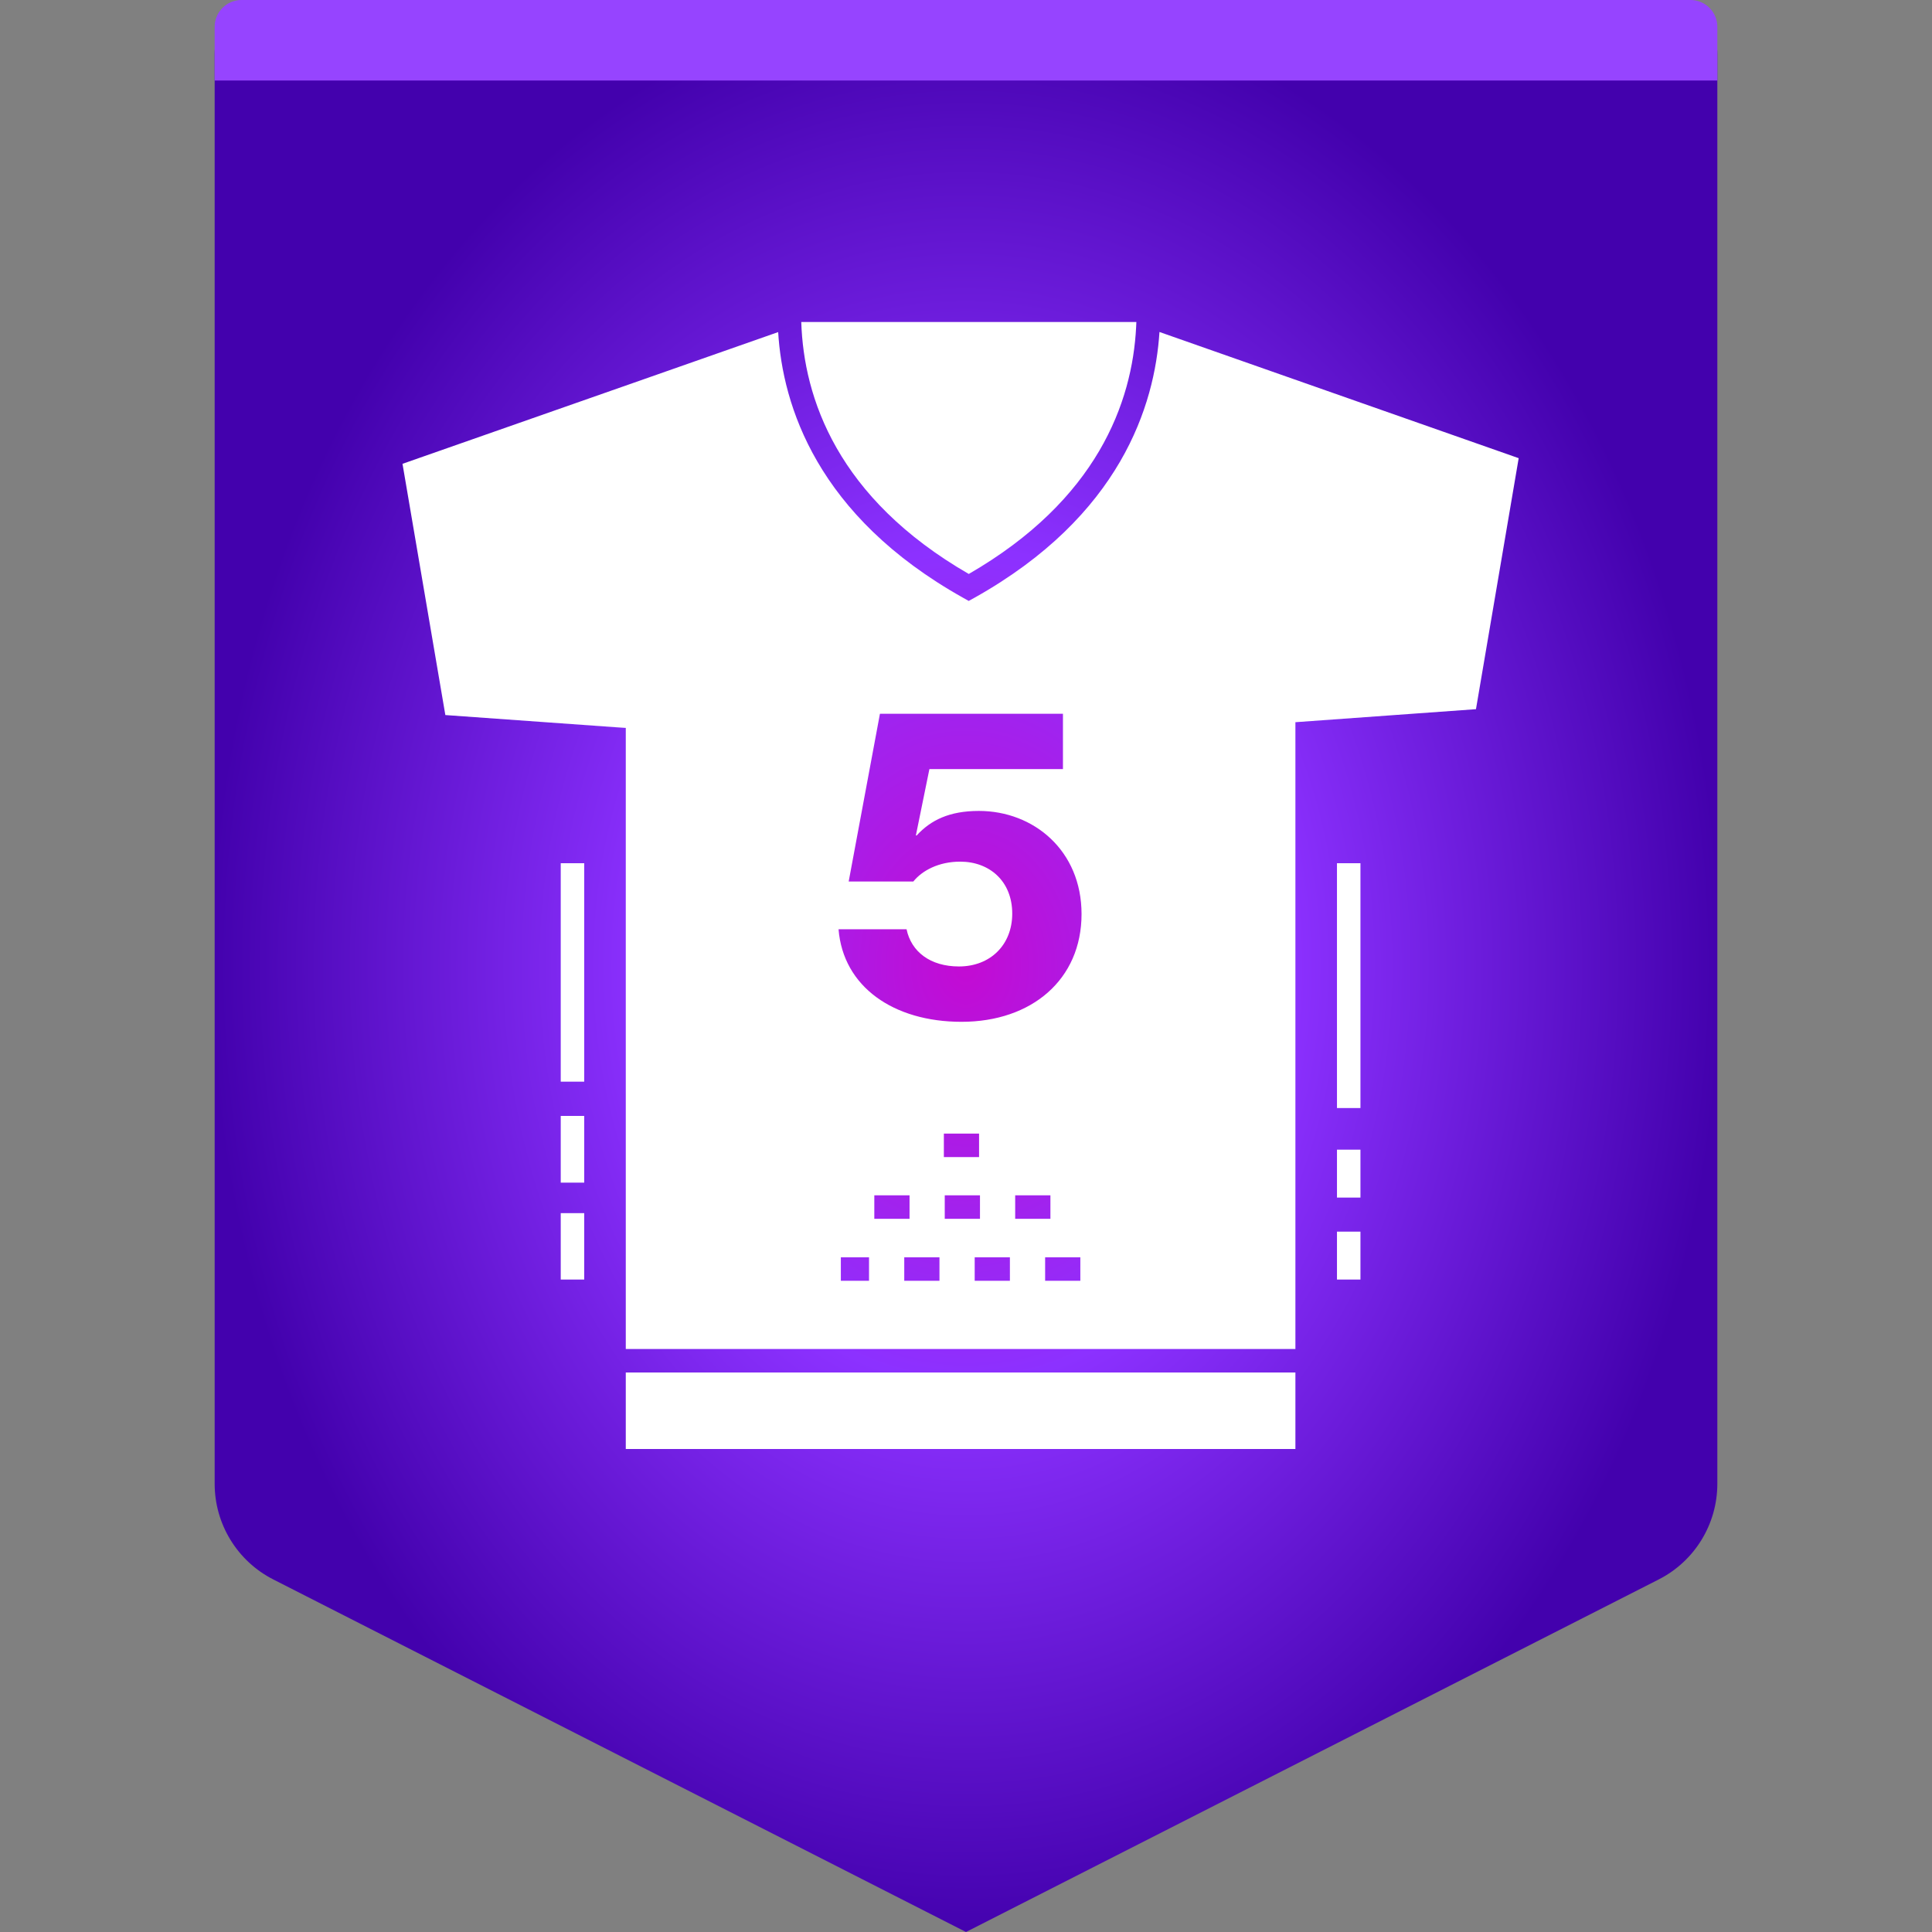 <svg width="72" height="72" viewBox="0 0 72 72" fill="none" xmlns="http://www.w3.org/2000/svg">
<rect x="0" y="0" width="72" height="72" fill="#808080" stroke="none"/>
<path fill-rule="evenodd" clip-rule="evenodd" d="M10 0H62C63.105 0 64 0.895 64 2V55.297C64 56.802 63.155 58.18 61.814 58.862L36 72L10.186 58.862C8.845 58.18 8 56.802 8 55.297V2C8 0.895 8.895 0 10 0Z" fill="url(#paint0_radial_168_15461)"/>
<path fill-rule="evenodd" clip-rule="evenodd" d="M9 0H63C63.552 0 64 0.448 64 1V3H8V1C8 0.448 8.448 0 9 0Z" fill="#9644FF"/>
<path d="M48.276 51.148V54H23.321V51.148H48.276ZM43.21 12.372L56.597 17.075L55.005 26.429L48.276 26.914V50.273H23.321V27.129L16.597 26.648L15 17.285L23.614 14.266L29 12.376C29.166 15.106 30.439 19.223 35.891 22.277L36.101 22.395L36.315 22.277C41.762 19.227 43.035 15.106 43.21 12.372ZM32.386 46.856H31.336V47.731H32.386V46.856ZM35.011 46.856H33.699V47.731H35.011V46.856ZM37.636 46.856H36.324V47.731H37.636V46.856ZM40.261 46.856H38.949V47.731H40.261V46.856ZM50.7 45.9V47.685H49.825V45.9H50.7ZM21.772 45.21V47.685H20.897V45.21H21.772ZM33.896 44.546H32.583V45.421H33.896V44.546ZM36.521 44.546H35.208V45.421H36.521V44.546ZM39.146 44.546H37.833V45.421H39.146V44.546ZM50.7 42.844V44.631H49.825V42.844H50.7ZM21.772 41.588V44.074H20.897V41.588H21.772ZM36.487 42.246H35.175V43.121H36.487V42.246ZM50.7 32.17V41.293H49.825V32.17H50.7ZM21.772 32.17V40.31H20.897V32.17H21.772ZM39.613 26.599H32.793L31.628 32.851H34.037C34.368 32.442 34.982 32.111 35.786 32.111C36.872 32.111 37.723 32.836 37.723 34.048C37.723 35.214 36.904 36.017 35.738 36.017C34.667 36.017 33.959 35.466 33.785 34.631H31.25C31.423 36.773 33.297 38.08 35.833 38.08C38.447 38.08 40.306 36.505 40.306 34.064C40.306 31.701 38.526 30.221 36.479 30.221C35.376 30.221 34.683 30.567 34.163 31.134H34.132L34.636 28.662H39.613V26.599ZM42.349 12L42.34 12.194C42.196 14.997 40.89 18.629 36.103 21.39C31.199 18.559 29.95 14.824 29.861 12H42.349Z" fill="white"/>
<defs>
<radialGradient id="paint0_radial_168_15461" cx="0" cy="0" r="1" gradientUnits="userSpaceOnUse" gradientTransform="translate(36 36) rotate(90) scale(36 28)">
<stop stop-color="#C30BD3"/>
<stop offset="0.427" stop-color="#8C31FF"/>
<stop offset="1" stop-color="#4301AD"/>
</radialGradient>
</defs>
</svg>
